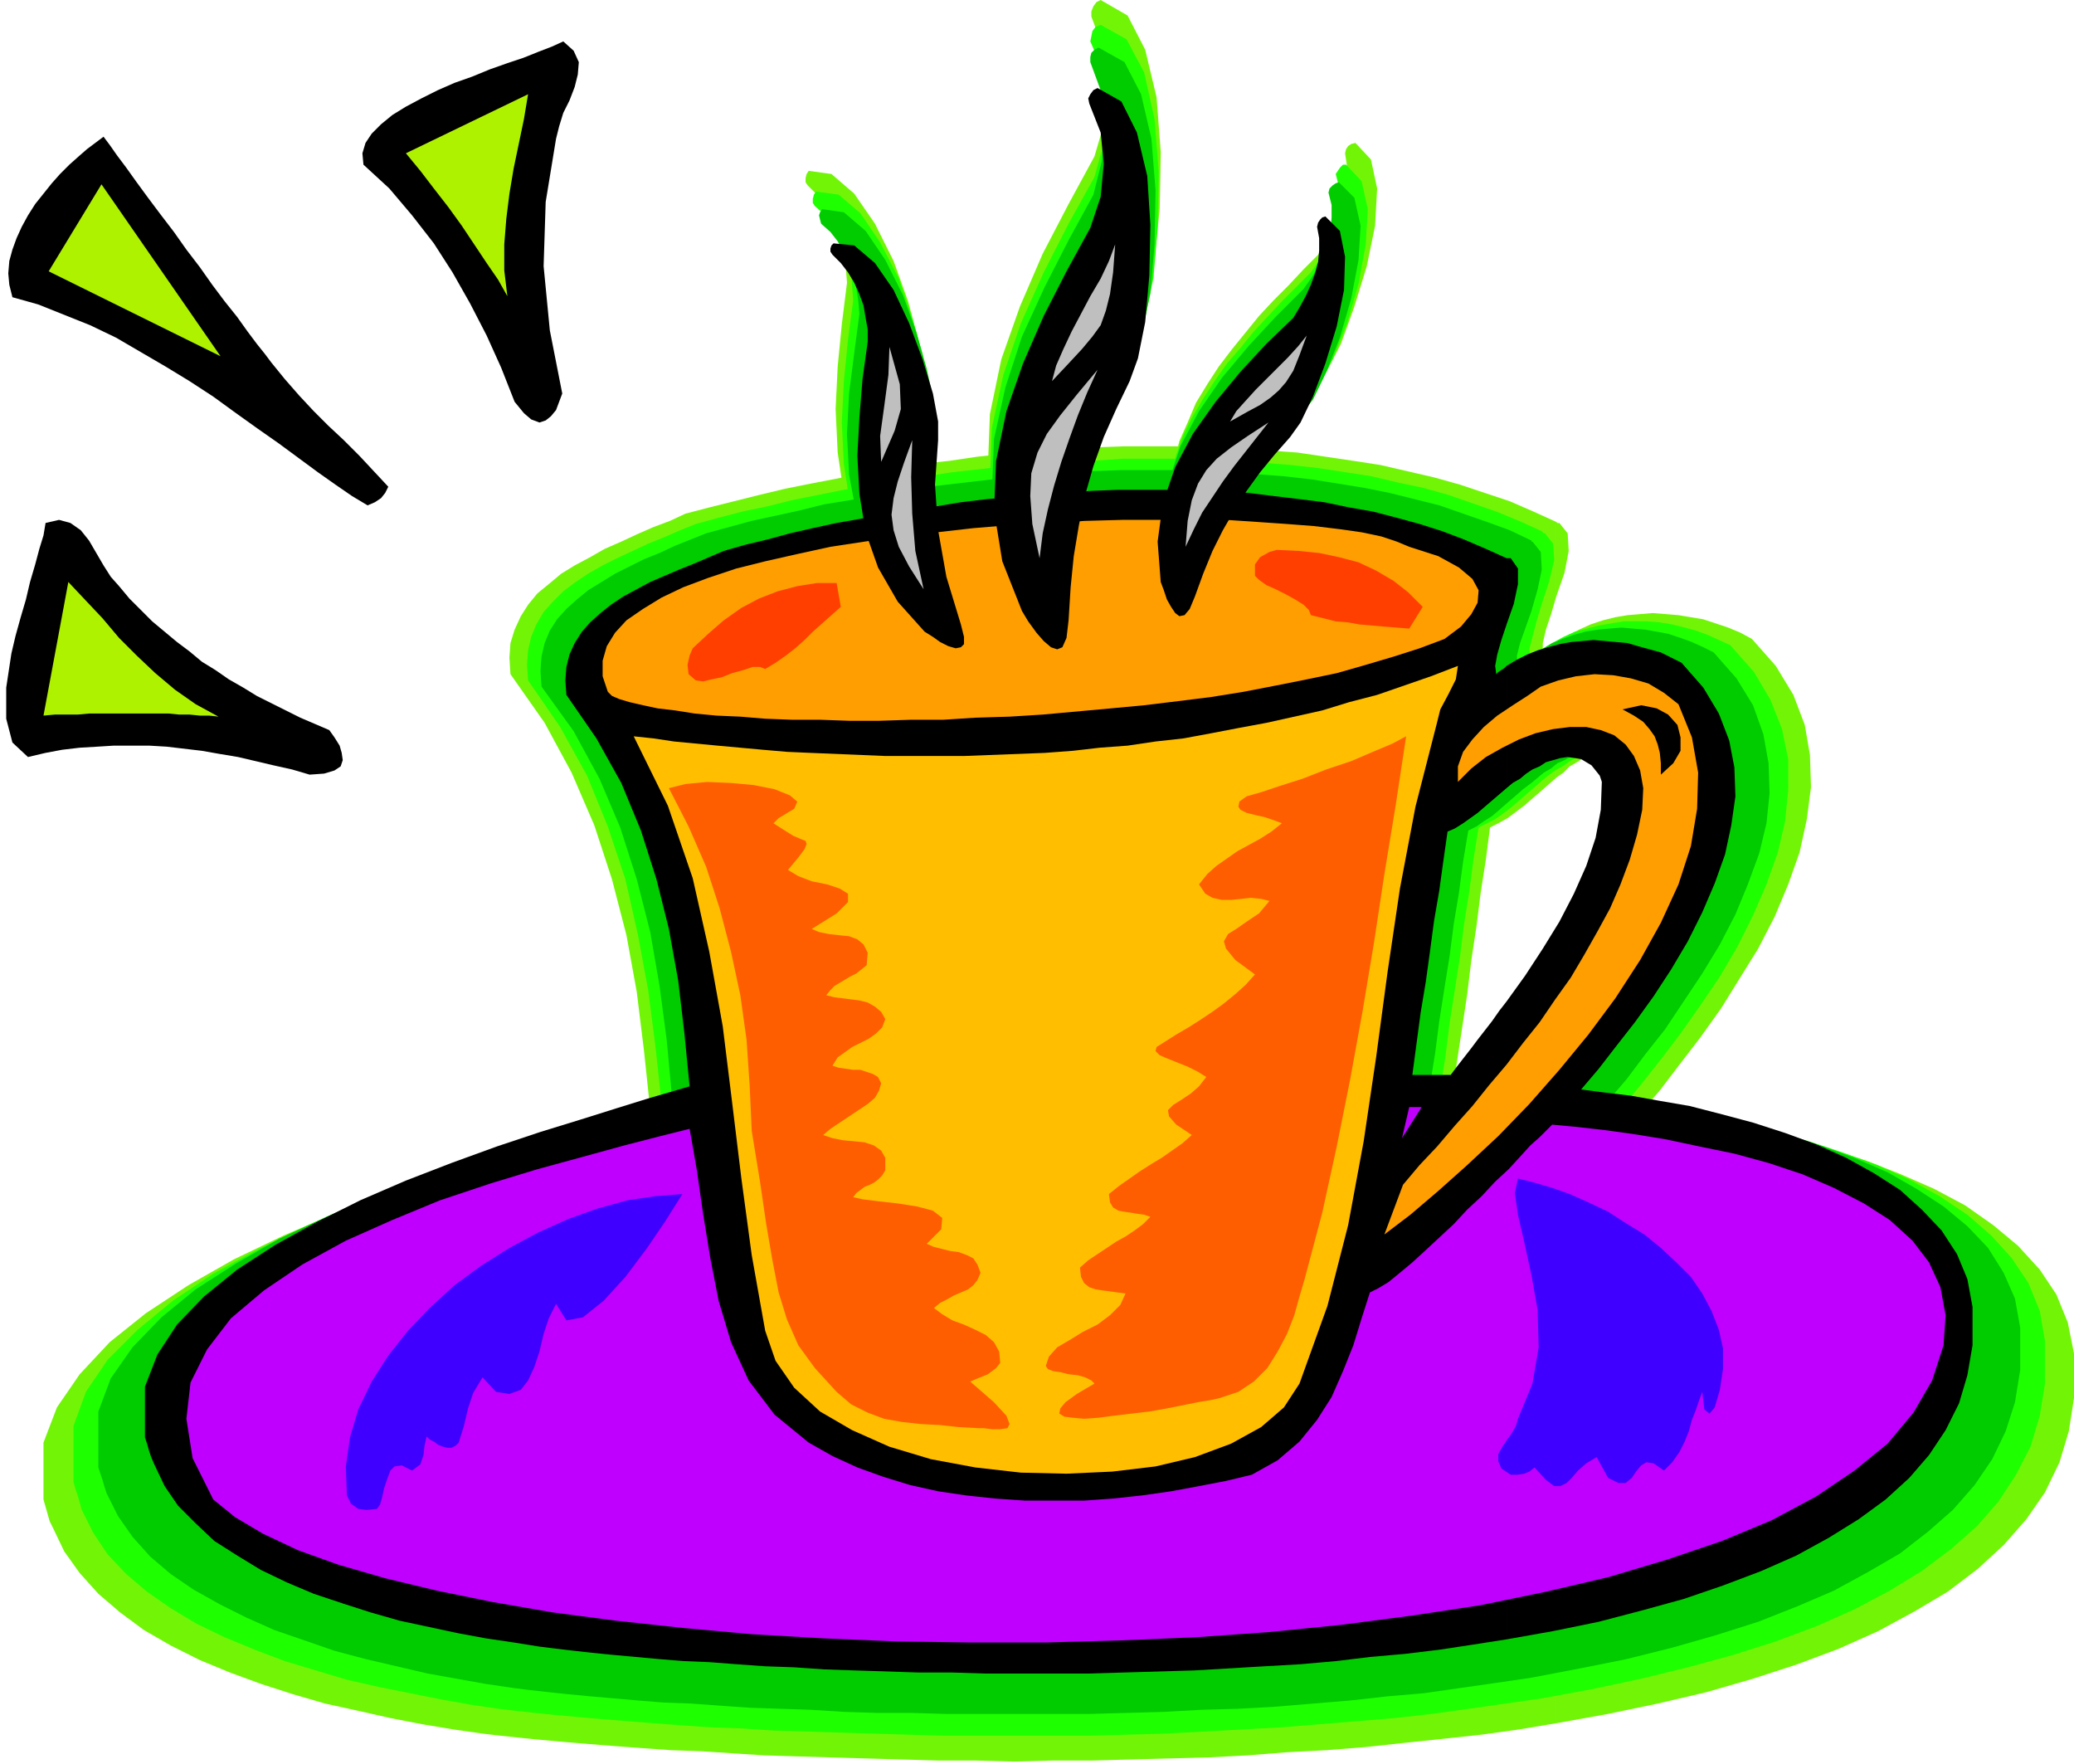 <svg xmlns="http://www.w3.org/2000/svg" fill-rule="evenodd" height="1.703in" preserveAspectRatio="none" stroke-linecap="round" viewBox="0 0 2003 1703" width="2.003in"><style>.pen1{stroke:none}.brush2{fill:#72f407}.brush3{fill:#1eff00}.brush4{fill:#0c0}.brush5{fill:#000}.brush6{fill:#aff200}.brush7{fill:#ff9e00}.brush11{fill:#bf00ff}.brush13{fill:#bfbfbf}</style><path class="pen1 brush2" d="m1506 505 8 10 1 17-4 21-8 23v-72l1 1h2zm-3 115 11-6 11-6 11-5 12-4 12-3 12-2 12-1 12-1 13 1 12 1 12 2 12 2 12 4 12 4 12 5 11 6 23 26 17 28 11 29 5 29 1 31-4 31-7 32-11 31-13 31-16 31-18 29-18 29-20 28-20 26-19 25-19 22 25 3 29 3 31 5 32 7 34 8 34 9 34 11 33 13 32 14 30 16 27 19 24 20 21 23 16 24 11 27 6 30v43l-5 32-9 30-14 29-18 26-22 25-25 23-29 22-32 19-35 19-38 17-40 15-43 14-45 13-47 11-48 10-50 9V979l20-27 19-29 18-29 15-29 13-30 10-30 6-30 1-30-3-6-3-6-5-6-5-4-7-3-6-2-8-1-7 1-8 3-8 3-7 4-7 3-8 5-7 4-6 6-7 5V620zm0-44-5 17-5 15-3 13v9l4-3 3-2 3-3 3-2v131l-8 7-8 7-7 6-8 7-8 6-8 6-9 5-8 4-4 31-5 32-4 32-5 33-4 33-5 33-5 33-5 33h42l7-9 7-9 7-10 7-10 8-10 7-10 8-11 8-11v685l-36 6-36 5-37 4-38 4-37 4-38 3-38 2-38 3-38 2-38 1-38 1-37 1h-38l-37 1-36-1h-36l-35-1-35-1-34-1-33-1-32-1-31-2-30-2-29-1-28-2-27-2-25-2-24-2-22-2-20-2-19-2-17-2-28-4-30-5-31-6-31-7-32-7-31-9-31-10-30-11-29-12-28-14-26-15-23-17-21-18-18-20-15-21-11-23-3-6-2-7-2-7-2-7v-55l13-34 22-32 29-31 35-28 41-27 44-25 48-23 49-21 49-19 48-17 47-16 43-13 39-12 34-10 26-7 19-6-6-57-7-57-10-55-14-54-17-52-22-51-26-48-33-47-1-16 1-14 4-13 6-13 7-11 9-11 11-9 12-10 13-8 15-8 14-8 16-7 15-7 16-7 16-6 15-7 23-6 24-6 24-6 25-6 25-5 26-5 26-5 27-5 27-4 28-3 27-4 28-3 28-2 29-2 28-2 28-1h57l28 1 28 1 27 2 28 2 27 4 27 4 26 4 26 6 26 6 25 7 24 8 24 8 23 10 22 10v72z"/><path class="pen1 brush2" d="m1098 316-14 30-13 30-11 31-9 31-7 32-5 33-4 33-2 34-2 18-5 11-6 3-7-2-7-6-8-10-8-11-7-11-21-54-8-54 2-54 11-53 18-51 22-51 25-48 25-46 10-34 3-35-4-34-12-32v-5l2-5 3-4 4-2 26 15 17 33 11 46 4 53-1 54-5 50-7 40-10 25zm171 58-17 18-15 20-15 20-13 21-12 22-11 23-10 24-8 24-5 13-5 7-5 1-5-3-5-7-4-8-4-10-3-10-3-22-1-21 2-20 4-20 5-20 8-18 8-19 11-18 11-17 13-17 13-16 13-16 14-15 15-15 14-15 14-14 7-11 7-11 5-12 5-13 3-12 1-13v-13l-2-13 1-4 2-3 3-2 4-1 15 16 6 28-2 36-8 39-12 39-13 36-14 27-12 15zm-376 4-2 24-1 25 1 25 2 24 4 25 5 25 7 25 9 25 3 13v8l-4 4-5 1-8-3-9-4-9-6-8-6-29-32-21-36-13-38-6-40-2-42 2-41 4-41 5-40-1-13-1-14-3-13-4-12-5-12-7-11-8-10-9-9-2-3v-4l1-4 2-3 22 3 22 19 20 29 18 36 14 39 10 37 6 30v20z"/><path class="pen1 brush3" d="m1492 515 8 10 1 16-5 21-7 21v-70l1 1 1 1h1zm-3 112 10-6 11-6 11-5 12-3 11-3 12-2 12-2h23l12 1 12 2 12 3 11 3 11 4 11 5 11 5 23 26 16 27 11 28 6 29v30l-3 30-7 30-11 31-13 30-15 30-17 29-19 28-19 27-19 25-19 24-18 22 25 2 28 4 30 5 31 6 33 7 33 9 33 11 33 12 31 14 29 16 27 18 23 20 20 22 16 24 11 27 5 29v41l-5 31-9 30-14 27-17 26-21 24-25 22-28 21-31 19-34 18-36 16-40 15-41 13-44 12-45 11-47 10-49 9V975l20-26 18-27 17-28 16-29 12-29 9-29 6-30 1-29-2-6-3-6-5-5-5-4-6-3-7-2-7-1-7 1-8 3-7 3-8 3-7 4-7 5-7 4-7 5-6 5V627zm0-44-5 17-4 15-3 12 1 9 3-2 3-3 3-2 2-2v127l-8 7-7 6-8 7-7 6-8 6-7 5-8 4-8 4-5 31-4 31-5 31-4 32-5 32-5 32-4 32-5 32h41l6-9 7-9 7-9 7-9 7-10 8-10 7-10 8-11v665l-35 5-35 5-36 5-36 4-36 3-37 3-37 3-37 2-37 2-37 2-36 1-37 1H911l-35-1-33-1-33-1-32-1-32-1-30-2-29-1-29-2-27-2-25-2-25-2-23-2-22-2-20-2-18-2-17-2-27-4-28-5-30-6-30-6-31-7-30-9-30-9-29-11-29-12-27-13-25-15-23-16-20-17-18-19-14-21-11-22-2-7-2-7-2-6-2-7v-54l12-33 21-31 29-29 34-28 39-26 44-24 46-22 47-21 48-19 47-17 45-14 42-14 38-11 32-9 26-8 18-5-6-56-7-54-10-54-12-53-17-51-20-49-26-47-31-45-1-15 1-14 3-13 5-12 7-12 9-10 10-10 12-9 12-8 14-8 14-7 15-7 15-7 15-6 16-7 15-6 22-6 23-6 24-5 24-6 25-5 25-5 26-5 26-4 26-4 27-4 27-3 27-3 27-2 27-2 28-1 28-2h54l28 1 27 1 27 2 26 2 27 3 26 4 26 4 25 6 24 5 25 7 23 8 23 8 22 9 22 10v70z"/><path class="pen1 brush3" d="m1097 330-14 29-13 30-11 30-9 30-7 32-6 32-3 32-2 34-2 17-4 10-6 3-6-2-8-6-8-10-7-11-7-11-20-52-8-52 2-52 11-51 17-50 22-49 24-47 25-45 9-33 3-35-3-33-13-30 1-5 1-5 3-4 5-2 25 14 17 32 10 45 4 51-1 53-4 49-8 39-9 23zm166 58-16 18-15 19-15 19-12 20-12 22-11 22-10 23-8 25-5 12-5 6-5 1-4-3-5-6-4-8-3-10-3-9-3-21-1-21 1-20 4-19 5-19 7-19 9-18 10-17 11-17 12-17 13-15 13-16 14-15 13-14 14-14 14-14 7-10 7-12 5-11 4-12 3-13 1-12v-13l-3-12 2-3 2-3 3-3h3l15 16 6 27-2 34-7 38-11 38-14 35-13 26-11 15zm-367 3-2 24v24l1 24 2 24 4 24 5 24 6 24 8 24 3 13v8l-3 4-6 1-7-3-9-4-8-6-8-6-28-31-20-35-13-37-6-39-2-40 2-40 4-40 5-38-1-13-1-13-3-12-4-13-5-11-7-11-7-10-9-8-2-3v-4l1-4 2-3 22 3 21 18 19 28 18 35 13 38 10 35 5 30v19z"/><path class="pen1 brush4" d="m1480 523 8 10 1 17-4 19-6 21v-68 1h1zm-1 110 10-6 10-6 10-4 11-4 11-3 12-2 11-1 12-1 11 1 12 1 11 2 11 2 12 4 11 4 11 5 10 5 22 25 16 26 10 28 5 28 1 29-3 29-7 29-11 30-12 29-15 29-17 28-18 27-18 27-19 24-18 24-18 21 24 3 27 3 30 5 30 6 32 8 33 9 32 10 32 12 30 13 28 16 26 17 23 19 20 21 15 24 11 25 5 28v41l-5 31-9 28-13 27-17 25-21 24-24 21-27 21-31 18-33 18-35 15-38 15-41 13-42 12-44 11-45 9-47 9V972l19-26 17-27 17-27 14-28 12-29 9-28 6-29 1-29-2-6-4-5-4-4-5-4-6-3-6-2-7-1-7 1-8 2-7 3-7 4-7 3-6 5-7 4-6 5-6 5V633zm0-43-6 17-5 14-3 12v8l3-3 3-2 4-2 4-1v123l-8 6-8 7-7 6-8 7-7 6-8 5-7 5-8 4-5 30-4 30-5 30-4 31-5 31-5 32-4 31-5 31h40l7-9 6-9 8-9 7-10 7-9 8-10 7-10 8-10v648l-34 5-35 5-35 5-35 3-36 4-36 3-36 3-36 2-36 1-36 2-36 1-36 1H913l-33-1h-33l-32-1-32-2-30-1-29-1-29-2-27-2-27-1-25-2-23-2-23-2-21-2-19-2-18-2-16-2-27-4-28-5-28-5-30-7-30-7-30-8-29-10-29-10-27-12-26-13-25-14-22-15-20-17-17-19-14-20-11-22-2-6-2-7-2-6-2-6v-54l12-32 21-30 28-29 33-27 39-25 42-24 45-21 46-20 46-18 46-17 44-15 41-13 37-11 31-9 25-7 18-6-5-54-7-53-9-52-13-51-16-50-20-47-25-46-31-43-1-15 1-14 3-13 5-12 7-11 9-10 10-9 11-9 13-8 13-8 14-7 14-7 15-6 15-7 15-6 15-6 22-6 22-6 23-5 23-5 24-6 25-4 25-5 25-4 26-4 26-3 26-3 26-3 27-2 26-2 27-2 27-1h54l26 1 27 1 26 2 26 2 26 3 25 4 25 4 25 5 24 6 24 6 23 8 23 8 22 8 21 10v68z"/><path class="pen1 brush4" d="m1094 344-14 28-12 28-11 29-8 30-7 30-5 32-3 32-2 33-2 17-4 10-5 3-7-2-7-6-8-9-7-11-6-11-20-51-8-51 2-51 11-50 16-49 22-48 23-45 24-44 8-32 4-34-4-32-11-30v-5l1-4 3-3 4-2 25 14 16 31 10 43 4 50-1 52-4 47-8 38-9 23zm162 57-16 17-15 18-13 18-12 20-12 21-10 21-9 23-8 24-5 12-5 6-5 1-5-3-4-6-4-8-3-10-3-9-4-41 5-38 12-36 18-34 22-32 26-31 26-28 27-27 7-10 7-11 5-12 5-12 2-12 1-12v-12l-3-12 1-4 3-3 3-2 3-1 15 15 6 27-2 33-7 37-11 38-13 33-13 27-12 15zm-355 1-3 24v47l2 23 4 23 5 24 6 23 7 24 4 12-1 8-3 4h-5l-7-2-8-4-8-6-8-6-28-30-19-34-12-36-7-38-2-39 2-39 5-39 5-38-1-12-2-13-3-12-4-11-5-11-6-11-7-9-9-8-1-4-1-4 1-3 2-3 21 3 21 18 19 28 17 34 13 36 10 35 6 28v18z"/><path class="pen1 brush5" d="m262 350 13 16 14 16 14 15 14 14 15 14 15 15 14 15 14 15-3 6-4 5-6 4-7 3-15-9-16-11-17-12-19-14-19-14-20-14-21-15-22-16-23-15-23-14-24-14-24-14-25-12-25-10-25-10-25-7-3-12-1-11 1-12 3-11 4-11 5-11 6-11 7-11 8-10 8-10 8-9 9-9 9-8 8-7 8-6 8-6 6 8 7 10 9 12 10 14 11 15 12 16 13 17 12 17 13 17 12 17 12 16 12 15 10 14 9 12 8 10 6 8z"/><path class="pen1 brush6" d="m47 262 51-84 115 166-166-82z"/><path class="pen1 brush5" d="m299 748-17-5-18-4-17-4-17-4-18-3-17-3-17-2-17-2-17-1h-34l-16 1-17 1-17 2-16 3-17 4-15-14-6-23v-30l5-33 4-17 5-18 5-17 4-17 5-17 4-15 4-13 2-12 13-3 11 3 10 7 8 10 7 12 7 12 7 11 8 9 10 12 11 11 11 11 12 10 12 10 12 9 12 10 13 8 13 9 14 8 13 8 14 7 14 7 14 7 14 6 14 6 5 7 5 8 2 7 1 7-2 6-6 4-10 3-14 1z"/><path class="pen1 brush6" d="m211 692-9-1h-9l-10-1h-10l-10-1H86l-11 1H53l-11 1 24-129 16 17 17 18 16 19 17 17 18 17 19 16 20 14 22 12z"/><path class="pen1 brush5" d="m497 388-13-33-14-31-16-31-17-30-18-28-21-27-22-26-25-23-1-11 3-10 6-9 9-9 11-9 13-8 15-8 16-8 16-7 17-6 17-7 17-6 15-5 15-6 13-5 11-5 10 9 5 11-1 12-3 12-5 13-6 12-4 13-3 12-10 61-2 62 6 62 12 61-3 8-3 8-5 6-5 4-6 2-8-3-7-6-9-11z"/><path class="pen1 brush6" d="m490 286-9-16-11-16-12-18-12-18-13-18-14-18-13-17-14-17 118-57-4 24-5 24-5 24-4 24-3 24-2 25v25l3 25z"/><path class="pen1 brush5" d="m1459 539 7 10v15l-4 19-7 20v-64h4zm-4 104 10-6 10-5 10-4 10-3 11-3 11-2 11-1 11-1 11 1 11 1 11 1 10 3 11 3 11 3 10 5 10 5 21 24 15 25 10 26 5 26 1 28-4 28-6 28-10 28-12 28-14 28-16 27-17 26-18 25-18 23-17 22-17 20 23 3 25 3 28 5 29 5 31 8 30 8 31 10 30 11 29 13 27 15 25 16 21 19 19 20 15 23 10 24 5 27v37l-5 29-8 27-13 26-16 24-19 22-23 21-26 19-29 18-31 17-34 15-37 14-38 13-40 11-42 11-44 9-45 8V967l18-25 17-26 16-26 14-27 12-27 9-27 5-27 1-27-2-6-4-5-4-5-5-3-5-3-6-1-7-1-7 1-7 2-7 2-6 4-7 3-6 4-6 5-7 4-6 5V643zm0-40-5 15-4 14-2 11 1 8 2-2 3-2 3-2 2-2v118l-7 6-7 6-7 6-7 6-7 5-7 5-8 5-7 3-4 28-4 29-5 29-4 30-4 29-5 30-4 30-4 30h37l6-8 7-9 7-9 6-8 7-9 7-9 7-10 7-9v616l-32 5-33 5-33 4-34 3-33 4-34 3-35 2-34 2-34 2-34 1-34 1-34 1H951l-32-1h-32l-31-1-31-1-29-1-29-2-28-1-28-2-26-2-25-1-24-2-22-2-22-2-20-2-18-2-17-2-16-2-25-4-27-4-27-5-28-6-28-6-28-8-28-9-27-9-26-11-25-12-23-14-22-14-18-17-17-17-13-19-10-21-3-7-2-6-2-7-2-6v-49l12-31 19-29 26-27 32-26 37-24 40-22 42-21 44-19 44-17 44-16 42-14 39-12 35-11 29-9 24-7 17-5-5-51-6-51-9-50-12-48-15-47-19-46-24-43-29-42-1-14 1-13 3-12 5-11 7-11 8-9 10-9 10-8 12-8 13-7 13-7 14-6 14-6 15-6 14-6 14-6 21-6 21-5 22-6 22-5 23-5 23-4 24-5 24-4 25-3 24-4 25-3 25-2 25-3 26-1 25-2 26-1h50l26 1 25 1 25 1 24 3 25 3 24 3 24 5 23 4 23 6 22 6 22 7 21 8 21 9 20 9v64z"/><path class="pen1 brush7" d="m1361 528 28 9 20 11 13 11 6 11-1 12-6 11-10 12-16 12-24 9-25 8-27 8-28 8-29 6-30 6-31 6-31 5-32 4-33 4-32 3-33 3-33 3-32 2-33 1-31 2h-31l-31 1h-29l-28-1h-27l-26-1-24-2-23-1-21-2-19-3-17-2-14-3-13-3-10-3-7-3-4-4-5-15v-15l4-14 8-13 11-12 16-11 18-11 21-10 24-9 27-9 28-7 31-7 32-7 33-5 34-5 36-4 35-4 36-3 37-2 35-2 36-1h100l30 2 29 2 26 2 25 3 21 3 19 4 15 5 12 5z"/><path class="pen1" d="m812 586-9 8-9 8-9 8-8 8-9 8-9 7-10 7-10 6-5-2h-7l-9 3-11 3-10 4-10 2-8 2-7-1-7-6-1-9 2-9 3-7 15-14 15-13 17-12 17-9 18-7 19-5 19-3h19l4 23zm549 21-12-1-13-1-11-1-12-1-11-2-12-1-12-3-12-3-2-5-5-5-8-5-9-5-10-5-9-4-7-5-4-4v-11l5-7 9-5 7-2 21 1 20 2 19 4 19 5 17 8 17 10 14 11 14 14-13 21z" style="fill:#ff3f00"/><path class="pen1" style="fill:#ffbf00" d="m1387 701-20 78-15 79-12 81-11 82-12 81-15 81-20 78-27 75-15 23-22 19-29 16-35 13-38 9-42 5-44 2-44-1-44-5-43-8-40-12-36-16-31-18-25-23-18-26-10-29-13-73-10-74-9-74-9-73-13-72-16-71-24-70-33-67 19 2 20 3 21 2 21 2 22 2 22 2 23 2 23 1 24 1 24 1 24 1h76l26-1 26-1 26-1 27-2 26-3 27-2 27-4 27-3 27-5 26-5 27-5 27-6 27-6 26-8 27-7 26-9 26-9 26-10-2 13-7 14-8 15-4 16z"/><path class="pen1 brush7" d="m1337 1192 18-48 16-19 17-18 17-20 17-19 16-20 17-20 16-21 16-20 15-22 15-21 13-22 13-23 12-22 10-23 9-24 7-24 5-24 1-21-3-17-6-14-8-11-11-9-13-5-14-3h-16l-16 2-17 4-16 6-16 8-16 9-14 11-13 13v-15l5-14 9-12 11-12 13-11 15-10 14-9 13-9 17-6 17-4 18-2 18 1 17 3 17 5 15 9 14 11 13 32 6 34-1 35-6 36-12 37-17 37-20 36-24 37-26 35-28 34-29 33-30 31-30 28-28 25-27 23-25 19z"/><path class="pen1 brush5" d="M1604 748v-11l-1-10-2-8-3-8-5-7-6-7-9-6-11-6 18-4 15 3 11 6 9 10 3 12v13l-7 12-12 11z"/><path class="pen1" d="m1358 711-10 66-11 67-10 66-11 66-12 66-13 65-14 64-17 64-5 17-5 18-7 18-9 17-10 16-13 13-15 10-18 6-9 2-12 2-15 3-15 3-17 3-17 2-17 2-15 2-14 1-11-1-8-1-5-3 1-5 5-6 11-8 17-10-3-3-6-3-7-2-9-1-8-2-7-1-5-2-2-3 3-9 8-9 12-7 13-8 14-7 12-9 10-10 5-11-8-1-7-1-8-1-6-1-6-2-5-4-3-6-1-9 8-7 9-6 9-6 9-6 9-5 9-6 8-6 7-7-6-2-7-1-6-1-7-1-5-1-5-3-3-5-1-8 10-8 10-7 10-7 11-7 10-6 10-7 10-7 9-8-15-10-7-8-1-6 5-5 8-5 9-6 8-7 7-9-8-5-10-5-10-4-10-4-7-3-4-4 1-4 8-5 11-7 12-7 11-7 12-8 11-8 11-9 10-9 9-10-19-14-9-11-2-7 4-7 8-5 10-7 12-8 10-12-8-2-10-1-9 1-10 1h-9l-9-2-7-4-6-9 8-10 9-8 10-7 10-7 11-6 11-6 11-7 10-8-8-3-9-3-9-2-8-2-6-3-2-3 1-5 7-5 14-4 18-6 22-7 23-9 24-8 21-9 19-8 13-7zm-591 70-5 3-5 3-5 3-5 5 11 7 8 5 7 3 5 2 1 3-2 5-6 8-10 12 10 6 13 5 15 3 12 4 8 5v8l-11 11-24 15 7 3 10 2 9 1 10 1 8 3 6 5 4 8-1 12-5 4-5 4-6 3-5 3-5 3-5 3-4 4-4 5 8 2 8 1 8 1 8 1 8 2 7 4 6 5 4 7-3 8-6 6-7 5-8 4-8 4-7 5-7 5-5 8 6 2 7 1 7 1h7l6 2 6 2 5 3 3 6-2 7-4 7-7 6-9 6-9 6-9 6-9 6-7 6 9 3 10 2 11 1 10 1 9 3 7 5 4 7v12l-3 5-4 4-4 3-4 2-5 2-4 3-4 3-3 4 9 2 16 2 18 2 19 3 15 4 9 7-1 11-14 14 7 3 8 2 8 2 8 1 8 3 6 3 4 6 3 8-3 7-4 5-5 4-7 3-7 3-7 4-6 3-6 5 8 6 10 6 11 4 11 5 10 5 8 7 5 9 1 11-4 5-8 6-10 4-7 3 23 20 12 13 3 8-2 4-7 1h-8l-8-1h-5l-19-1-18-2-19-1-18-2-17-3-16-6-16-8-14-12-21-23-16-22-11-25-8-26-6-31-6-35-6-41-8-49-2-44-3-44-6-43-9-42-11-42-13-40-17-39-19-37 16-4 21-2 23 1 22 2 20 4 15 6 7 6-3 7z" style="fill:#ff5e00"/><path class="pen1 brush11" d="m1373 1069-19 30 7-30h12z"/><path class="pen1 brush11" d="m1323 1248 8-4 10-6 11-9 12-10 12-11 14-13 14-13 13-14 14-13 13-14 13-12 11-12 10-11 9-8 7-7 5-5 22 2 27 3 29 4 31 5 33 7 34 7 33 9 33 11 30 13 29 15 25 16 22 20 16 21 11 24 5 27-2 29-11 34-18 31-25 30-32 26-37 25-43 23-48 20-53 18-57 17-60 14-63 13-66 10-69 9-70 7-71 5-72 3-72 2h-73l-71-1-71-3-69-4-66-6-65-7-61-8-58-10-54-11-50-12-45-13-39-14-34-16-27-16-21-17-20-40-6-38 4-35 16-32 23-30 32-27 37-25 42-23 45-20 46-19 48-16 46-14 44-12 40-11 35-9 28-7 7 40 6 42 7 43 8 41 12 40 17 37 25 33 33 27 23 13 24 11 25 9 26 8 27 6 27 4 28 3 29 2h57l28-2 28-3 28-4 27-5 26-5 25-6 25-14 21-18 17-21 14-22 11-25 10-25 8-26 8-25z"/><path class="pen1" d="m1661 1342-5 17-5 6-5-4-2-17-3 8-3 9-4 10-3 11-4 10-5 10-7 10-8 8-10-7-7-1-5 3-5 6-4 6-6 5h-7l-10-5-11-20-10 6-8 7-6 7-5 5-6 3h-6l-8-6-11-12-5 4-5 2-6 1h-7l-9-6-3-7v-7l4-7 4-6 5-7 4-7 2-7 14-34 6-35-1-36-6-34-7-32-6-26-3-21 3-14 16 4 17 5 17 6 18 8 19 9 17 11 18 11 16 13 15 14 14 14 11 16 9 17 7 18 4 18v20l-3 20zM659 1153l-5 8-12 19-17 25-21 28-21 23-20 16-16 3-10-16-7 14-5 15-4 17-5 15-6 13-7 9-11 4-13-2-13-14-9 15-5 15-4 17-5 16-3 3-4 2h-4l-4-1-5-2-4-3-4-2-3-3-2 9-1 9-3 9-8 6-10-5-7 1-4 4-3 8-3 9-2 9-2 7-3 4-10 1-8-1-7-5-4-8-1-28 4-28 8-27 13-27 16-25 19-24 21-22 24-22 26-19 27-17 28-15 29-13 28-10 29-8 27-4 26-2z" style="fill:#3f00ff"/><path class="pen1 brush5" d="m1091 368-13 27-12 27-10 28-8 28-6 29-5 30-3 30-2 32-2 17-4 9-5 2-6-2-7-6-7-8-8-11-6-10-19-48-8-49 2-48 10-48 16-46 20-46 22-43 23-42 10-30 3-32-3-30-11-28-1-5 2-4 3-4 4-2 23 13 15 30 10 42 3 47-1 49-4 45-7 35-8 22z"/><path class="pen1 brush13" d="m1016 368 4-15 7-16 8-17 9-17 9-17 10-17 8-17 6-16-2 27-3 21-4 16-5 14-8 11-10 12-13 14-16 17zm-12 171-7-33-2-27 1-22 6-20 9-18 13-18 16-20 20-24-10 22-9 22-8 22-8 23-7 23-6 23-5 23-3 24z"/><path class="pen1 brush5" d="m1246 422-15 17-14 17-13 18-12 19-11 19-10 20-9 22-8 22-5 12-5 6-5 1-4-3-4-6-4-7-3-9-3-8-3-39 5-37 12-35 17-32 22-31 24-29 25-27 26-25 6-10 6-11 5-11 4-11 3-11 1-11v-12l-2-11 1-4 2-3 2-2 3-1 14 14 5 25-1 32-7 35-11 36-12 32-12 25-10 14z"/><path class="pen1 brush13" d="m1188 407 6-10 9-10 10-11 10-10 11-11 10-10 10-11 8-10-7 19-6 15-7 11-7 8-8 7-10 7-13 7-16 9zm-43 121 2-25 4-20 6-16 8-13 10-11 14-11 16-11 20-13-11 14-11 14-11 14-11 15-10 15-10 15-8 16-8 17z"/><path class="pen1 brush5" d="m906 425-3 43 3 44 8 45 14 46 3 12v7l-3 3-5 1-7-2-8-4-7-5-8-5-26-29-19-33-12-34-6-37-2-37 2-37 3-37 5-36v-12l-2-11-2-12-4-11-5-11-6-10-7-9-8-8-2-3v-3l1-3 2-2 20 2 20 17 18 26 15 32 13 35 10 33 5 27v18z"/><path class="pen1 brush13" d="m851 446-1-25 4-29 4-30 1-27 10 36 1 24-6 21-13 30zm41 123-14-22-10-19-5-16-2-15 2-16 4-16 6-18 8-22-1 36 1 35 3 36 8 37z"/></svg>
